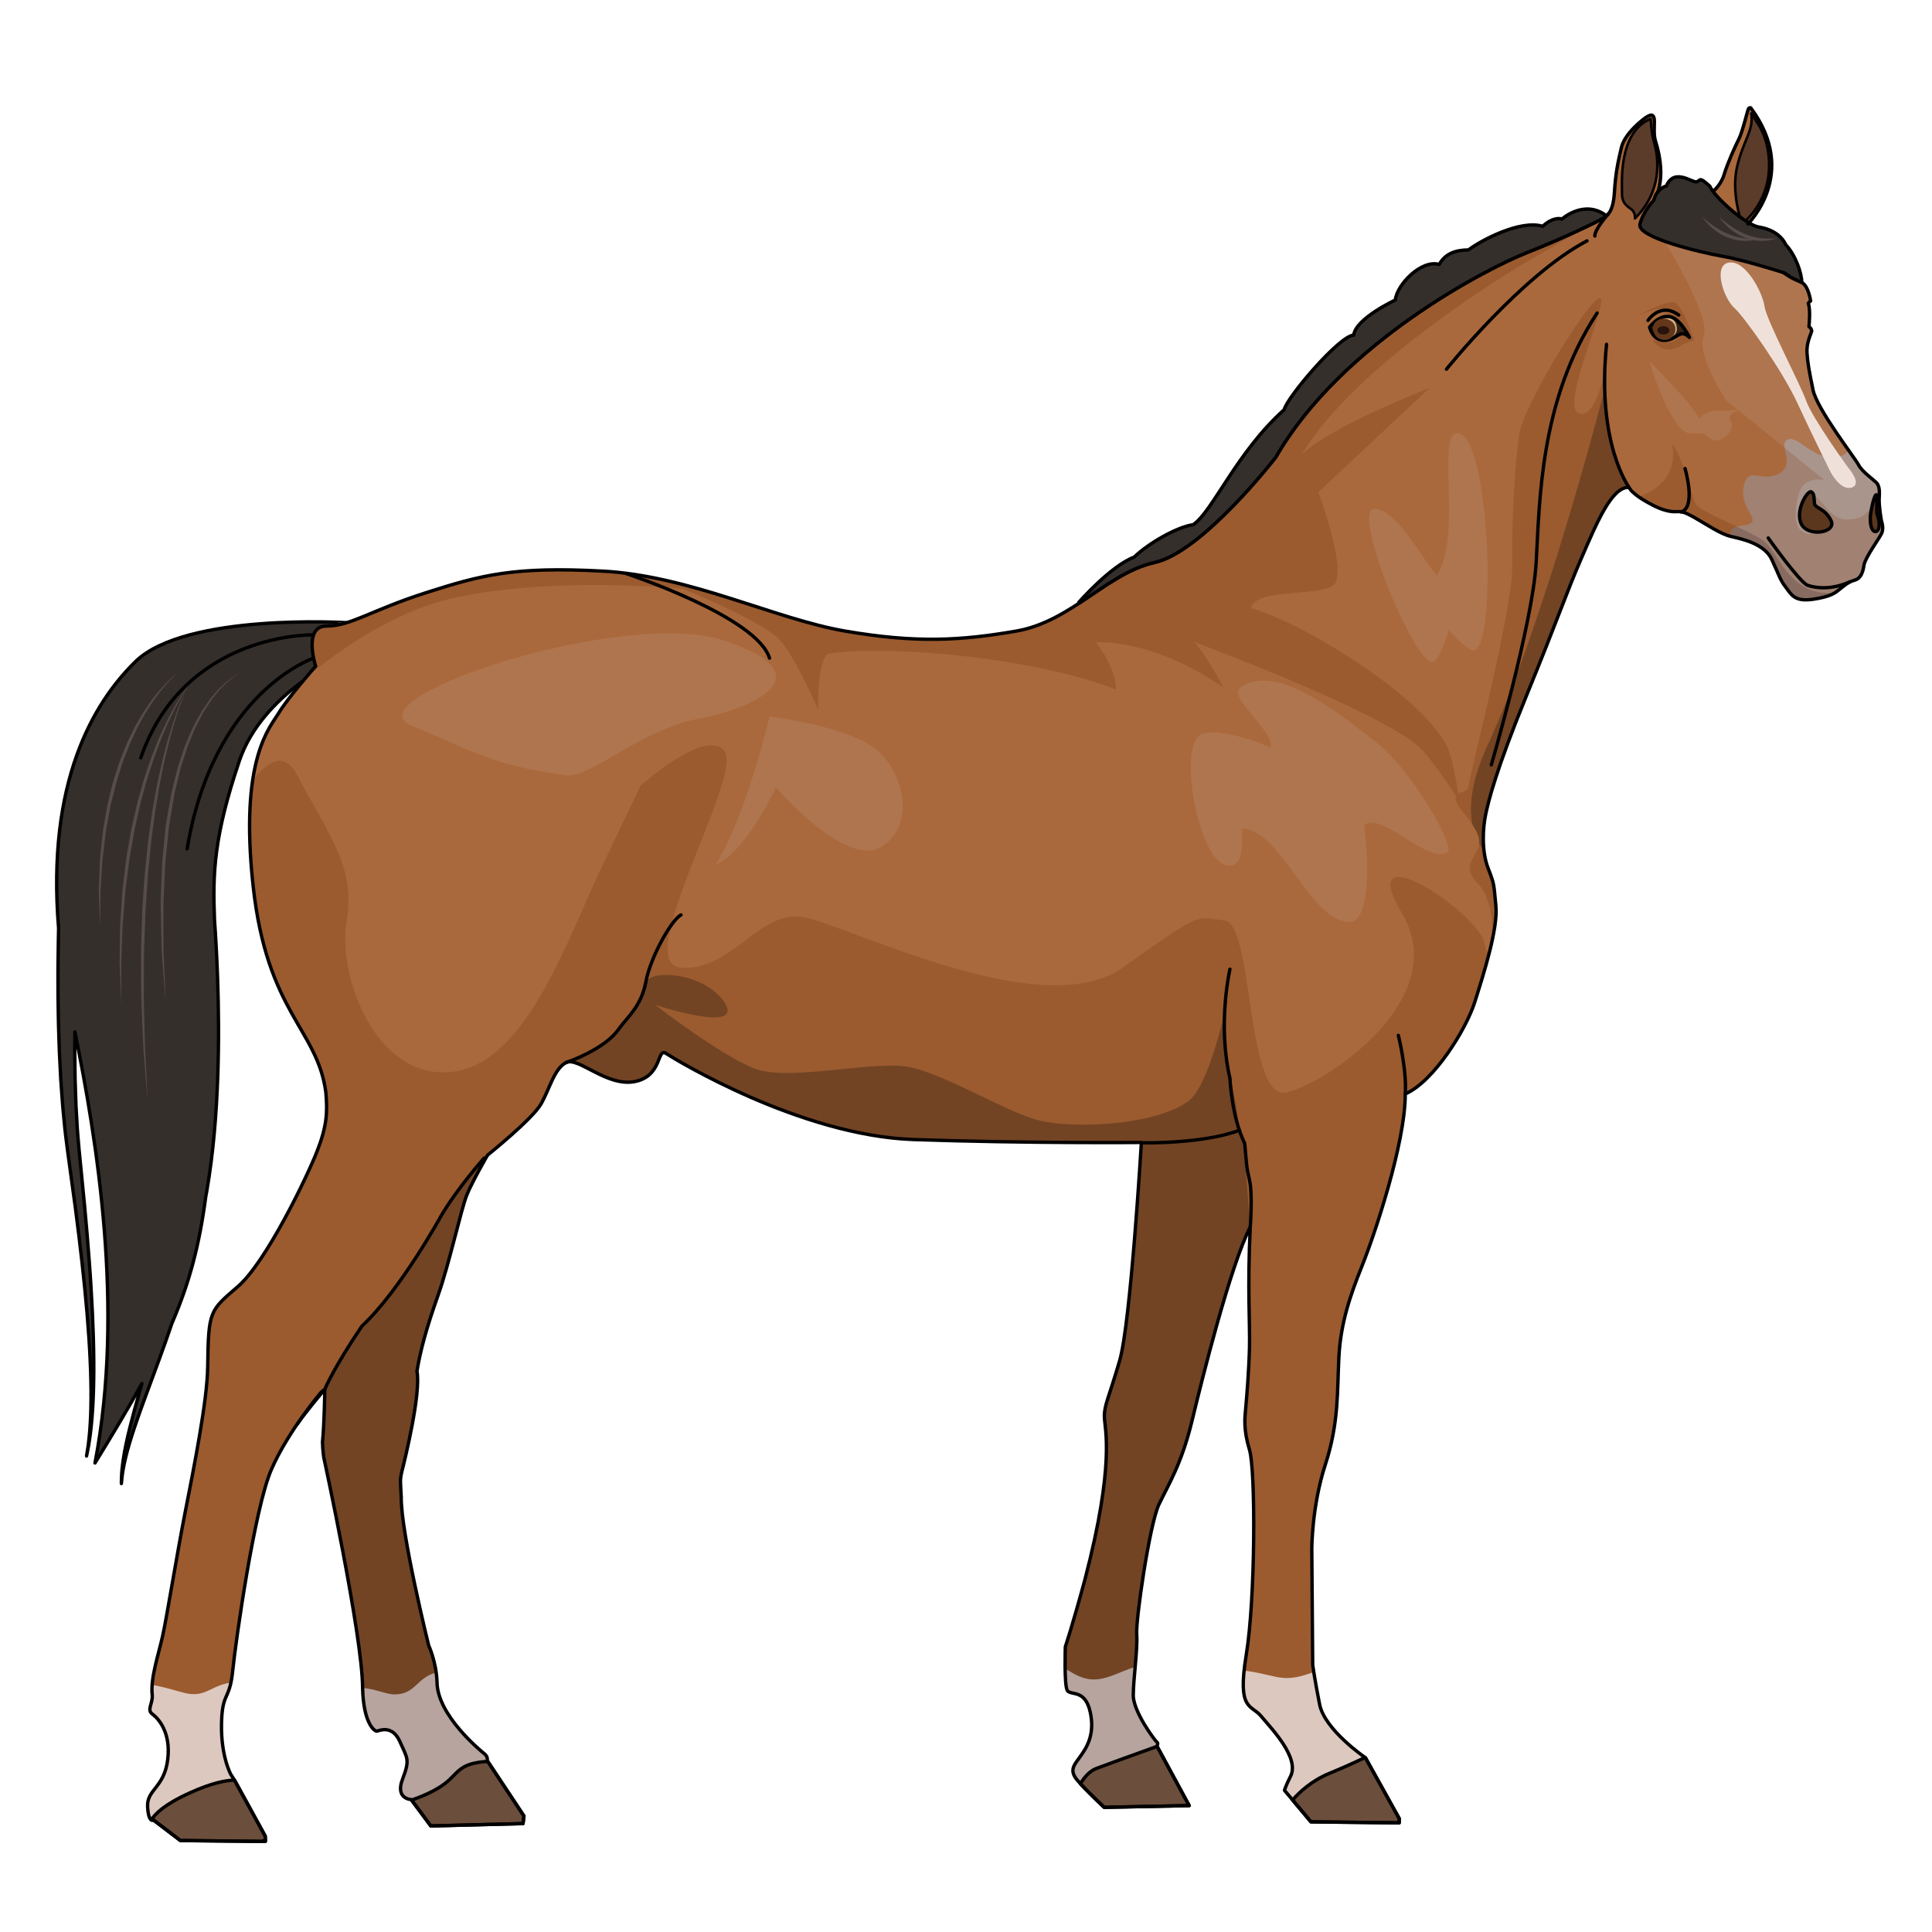 <?xml version="1.0" encoding="utf-8"?>
<!-- Created by: Science Figures, www.sciencefigures.org, Generator: Science Figures Editor -->
<!DOCTYPE svg PUBLIC "-//W3C//DTD SVG 1.1//EN" "http://www.w3.org/Graphics/SVG/1.1/DTD/svg11.dtd">
<svg version="1.1" id="Layer_1" xmlns="http://www.w3.org/2000/svg" xmlns:xlink="http://www.w3.org/1999/xlink" 
	 width="800px" height="800px" viewBox="0 0 573 545" enable-background="new 0 0 573 545" xml:space="preserve">
<g>
	<path fill="#352F2C" stroke="#000000" stroke-linecap="round" stroke-linejoin="round" stroke-miterlimit="10" d="M40.178,182.214
		c-12.52,12.239-26.385,35.711-22.801,79.081c-0.023,0.987-0.045,1.994-0.063,3.024c-0.05,2.146-0.082,4.382-0.095,6.697
		c-0.027,2.314-0.04,4.707-0.021,7.167c0.001,2.46,0.016,4.987,0.073,7.57c0.036,2.583,0.088,5.222,0.191,7.906
		c0.077,2.683,0.18,5.41,0.339,8.172c0.07,1.38,0.142,2.769,0.213,4.164c0.1,1.395,0.201,2.796,0.302,4.203
		c0.104,1.407,0.21,2.819,0.315,4.235c0.138,1.415,0.276,2.835,0.414,4.257c0.242,2.845,0.624,5.692,0.989,8.539
		c0.771,5.646,1.542,11.293,2.301,16.851c0.718,5.555,1.405,11.026,1.988,16.328c0.606,5.301,1.093,10.434,1.514,15.305
		c0.404,4.872,0.721,9.484,0.907,13.746c0.094,2.132,0.18,4.175,0.204,6.118c0.059,1.944,0.053,3.788,0.042,5.521
		c-0.017,3.467-0.165,6.486-0.35,8.969c-0.066,1.244-0.233,2.344-0.322,3.308c-0.087,0.965-0.22,1.776-0.329,2.435
		c-0.211,1.319-0.323,2.022-0.323,2.022s0.139-0.699,0.398-2.009c0.135-0.655,0.298-1.464,0.421-2.426
		c0.125-0.96,0.335-2.059,0.448-3.302c0.278-2.48,0.541-5.505,0.688-8.98c0.076-1.738,0.15-3.589,0.165-5.54
		c0.049-1.951,0.04-4.003,0.025-6.145c-0.026-4.282-0.17-8.919-0.392-13.82c-0.239-4.899-0.533-10.066-0.941-15.401
		c-0.385-5.338-0.867-10.845-1.379-16.44c-0.548-5.583-1.105-11.256-1.662-16.928c-0.25-2.818-0.516-5.632-0.645-8.452
		c-0.082-1.407-0.163-2.812-0.244-4.213c-0.05-1.402-0.099-2.802-0.147-4.195c-0.046-1.394-0.091-2.781-0.136-4.162
		c-0.017-1.383-0.033-2.759-0.049-4.126c-0.051-2.733-0.046-5.436-0.018-8.094c0-0.521,0.01-1.032,0.014-1.549
		c6.44,31.739,14.804,82.034,5.959,127.857c5.494-8.93,10.077-16.618,13.92-23.578c-0.191,0.669-0.385,1.344-0.57,1.996
		c-2.343,8.142-4.115,15.021-4.868,19.928c-0.386,2.45-0.562,4.392-0.614,5.717C35.991,425.295,36,426,36,426
		s0.046-0.706,0.196-2.017c0.153-1.312,0.476-3.222,1.044-5.613c1.117-4.794,3.388-11.447,6.342-19.372
		c2.27-6.139,4.89-13.081,7.445-20.616c5.237-12.138,8.115-23.248,9.995-37.454c0.109-0.604,0.218-1.208,0.331-1.816
		c1.953-11.356,2.821-22.81,3.218-33.529c0.384-10.724,0.262-20.729-0.03-29.296c-0.236-6.862-0.588-12.779-0.921-17.443
		c-0.572-14.179-0.124-24.956,7.375-47.209c6.774-20.101,30.398-30.544,30.398-30.544l1.433-10.418
		C102.826,170.671,54.99,167.735,40.178,182.214z"/>
	<path fill-rule="evenodd" clip-rule="evenodd" fill="#AA693C" d="M380.956,516.98l7.841,9.346l26.173,0.305l0.027-1.266
		l-10.039-18.064c0,0-12.085-8.227-13.581-15.805s-2.05-11.701-2.05-11.701l-0.268-34.17c0,0-0.068-12.737,4.02-25.265
		s3.491-22.083,4.019-31.972s3.276-18.048,6.84-26.885s12.857-36.293,12.84-51.061c8.39-3.61,18.037-19.082,20.62-27.263
		c2.583-8.18,6.926-21.711,6.257-28.511s-0.389-6.199-2.334-11.247s-1.531-11.839-0.706-15.812s2.99-12.999,12.226-35.579
		s11.659-30.056,16.181-40.492s9.022-21.283,14.126-20.995c0.896,1.872,4.676,4.075,7.089,5.312s4.521,1.854,6.307,1.897
		s2.16-0.444,5.99,1.733s7.669,4.864,10.845,5.62s9.874,2.067,12.091,6.797s2.367,5.904,4.104,8.187s2.623,4.443,8.15,3.645
		s6.777-2.099,7.795-2.889s2.518-2.225,4.469-2.755s2.514-2.358,2.857-4.538s4.693-8.137,5.236-9.408
		c0.545-1.271,0.203-2.885,0-3.41s-0.803-4.821-0.75-6.591s0.346-3.884-0.879-5.057c-1.227-1.173-4.23-3.26-5.248-5.237
		c-1.016-1.977-12.301-16.484-13.479-22.171c-1.176-5.687-1.596-8.025-1.797-10.988c-0.199-2.963,1.113-5.436,1.404-6.501
		c-0.166-1.024-0.824-1.287-0.824-1.287s0.545-5.189-0.215-6.931c0.498-0.66,0.709-0.702,0.709-0.702s-0.594-4.429-2.633-5.504
		c-2.04-1.076-9.391-2.942-15.358-16.072c-0.761-1.694-0.637-1.254-0.637-1.254s15.376-14.94,0.873-34.451
		c0,0-0.403-0.212-0.681,0.266s-1.729,6.776-2.846,8.975s-3.408,7.311-4.346,10.463s-3.769,6.321-6.44,6.52
		s-14.415,1.14-14.415,1.14s4.315-5.474,0.398-17.788c-0.626-2.272,0.003-5.725-0.395-6.728s-0.972-0.797-1.977-0.254
		s-6.678,4.902-7.675,9.207s-1.698,7.372-2.066,13.292s-2.091,6.81-3.448,7.677s-11.352,5.76-22.658,10.224
		s-54.702,26.555-74.327,60.615c0,0-21.679,28.059-35.893,31.206s-24.712,17.54-41.096,20.369s-29.662,3.615-50.657,0.007
		c-20.996-3.608-46.081-16.436-72.154-17.807c-26.072-1.372-35.738,1.12-52.238,6.416s-22.369,9.912-29.473,9.885
		c-7.105-0.027-3.244,11.913-3.244,11.913s-8.232,9.362-10.893,13.786c-2.658,4.424-11.762,13.656-7.66,51.31
		c4.103,37.653,18.989,42.419,21.559,61.146c0.559,6.049,0.341,10.209-2.647,17.793s-15.063,32.705-23.395,39.918
		s-8.772,7.035-8.978,23.717c-0.082,9.977-4.141,30.301-6.638,43.004s-5.517,31.541-6.748,37.043s-3.656,12.547-3.062,17.467
		c0.156,2.545-1.657,4.358,0,5.557c1.656,1.198,5.635,5.313,4.58,13.604s-6.177,8.806-5.957,13.813
		c0.221,5.008,1.723,4.032,1.723,4.032l7.998,6.097l25.234,0.268l-0.067-1.572l-8.954-16.334l-1.275-2.02
		c0,0-3.361-6.057-2.649-17.135c0.462-7.078,2.406-5.242,3.245-13.667c0.838-8.425,6.435-48.057,11.451-59.567
		c5.016-11.511,14.807-22.986,14.807-22.986l1.043-0.827c0,0-0.129,10.176-0.689,15.698c0.066,2.342,0.355,4.363,0.355,4.363
		s11.42,52.575,11.543,68.408c0.207,10.688,3.608,13.117,4.324,12.915c0.717-0.202,4.536-1.899,6.742,3.124
		s3.051,5.211,0.783,11.117s2.563,6.064,2.563,6.064l5.811,7.822l27.356-0.697l0.276-2.239L144.5,508.168
		c0,0,0.314-1.087-0.785-1.98c-1.098-0.894-13.981-11.385-14.098-21.244c-0.18-5.943-2.488-10.963-2.488-10.963
		s-8.285-33.477-8.131-44.053c-0.186-4.441-0.509-4.785,0.295-7.938c0.803-3.152,5.619-22.8,4.371-29.312
		c0.968-6.083,2.996-13.376,6.276-22.567s6.841-25.616,8.529-29.741s6.132-11.779,6.132-11.779s13.238-10.599,15.846-15.146
		c2.606-4.547,3.866-10.355,7.385-12.281c3.52-1.926,12.001,7.174,20.334,5.63c8.334-1.544,6.631-10.146,9.351-8.372
		s39.728,24.381,73.44,25.551s67.558,0.865,67.558,0.865s-3.17,53.445-6.434,64.67s-4.626,13.254-4.541,16.748
		s3.255,13.682-5.768,48.213c-3.772,13.943-5.813,19.922-5.813,19.922s-0.382,11.299,0.579,12.954s5.281-0.544,6.809,6.431
		s-1.347,10.886-3.002,13.23s-3.393,3.949-0.854,6.949s8.002,8.076,8.002,8.076l25.196-0.523l-9.574-17.676c0,0,0.551-0.791,0-1.165
		s-7.018-9.003-7.004-13.866s1.334-13.76,1.018-18.093s3.829-32.697,6.582-38.495s6.723-11.977,9.816-24.803
		s11.335-45.876,17.279-57.518c-0.89,18.108-0.049,28.979-0.231,35.863s-0.808,14.512-1.11,17.756s-0.704,6.411,1.124,12.533
		s1.772,44.057-0.971,60.756s1.46,14.618,4.412,18.192s11.623,12.382,8.672,17.944C381.359,515.553,380.956,516.98,380.956,516.98z"
		/>
	<path fill="#AF754E" d="M505.333,85.489C503,91.667,512,104.75,512,104.75l3.346,2.719c-1.377,0.219-3.369,0.462-5.033,0.365
		c-2.854-0.167-4.479,0.333-6.479,2.333c-0.5-2.833-14.581-17-14.581-17c1.086,4.333,7.08,21.167,11.808,21.335
		s3.939-0.169,6.439,1.701s7.667-2.704,5.827-5.204c-1.205-1.637,0.74-2.77,2.229-3.36l13.735,11.164
		c-0.165-1.097-0.083-1.983,0.874-2.419c2.998-1.365,6.988,5.432,13.477,5.217c2.965-0.098,4.129-1.114,4.529-2.188
		c-3.736-5.293-9.615-13.714-10.447-17.734c-1.176-5.687-1.596-8.025-1.797-10.988c-0.199-2.963,1.113-5.436,1.404-6.501
		c-0.166-1.024-0.824-1.287-0.824-1.287s0.545-5.189-0.215-6.931c0.498-0.66,0.709-0.702,0.709-0.702s-0.594-4.429-2.633-5.504
		c-2.04-1.076-9.391-2.942-15.358-16.072c-0.144-0.319-0.253-0.557-0.339-0.74l-27.133,1.147
		C491.539,54.101,507.666,79.311,505.333,85.489z"/>
	<path fill-rule="evenodd" clip-rule="evenodd" fill="#352215" d="M500.779,85.86c0,0-2.539-5.242-5.654-5.701
		c-3.114-0.459-5.603,2.891-5.603,2.891s0.809,3.78,4.35,3.617C497.414,86.503,498.039,83.277,500.779,85.86z"/>
	<path fill-rule="evenodd" clip-rule="evenodd" fill="#D1B085" d="M494.728,86.413c0,0,2.595-0.709,2.6-2.783
		c0.005-2.076-1.047-3.343-2.742-3.34s-3.65,1.419-3.611,3.589C491.013,86.048,492.748,86.763,494.728,86.413z"/>
	<path fill-rule="evenodd" clip-rule="evenodd" fill="#9B5B2F" d="M502.501,87.086c0,0-3.402-10.657-5.919-11.367
		s-11.088,4.018-11.088,4.018s6.796-3.346,10.214-1.896c2.089,0.955,2.499,1.947,2.499,1.947s-3.109-1.108-4.08-0.925
		c1.265,0.398,6.563,4.222,7.218,7.648c-1-0.475-2.009-1.487-3.176-0.731c-0.347,0.801-2.622,3.027-8.083,0.873
		c2.82,4.627,7.459,2.703,8.229,2.021S501.814,86.923,502.501,87.086z"/>
	<g>
		<path fill="none" d="M437.251,289.761c4.833-7.677,5.067-18.111,5.067-18.111s0.413-3.246,0.389-7.42
			c-1.325,6.414-3.67,13.758-5.31,18.951c-0.954,3.022-2.875,7.041-5.339,11.089C434.21,293.1,436.078,291.625,437.251,289.761z"/>
		<path fill="none" d="M518.374,52.44c0,0,0.015-0.015,0.022-0.022C518.352,52.355,518.374,52.44,518.374,52.44z"/>
		<path fill="#B0642A" d="M432.059,294.27c-6.709,3.646-16.203,4.297-16.203,4.297c0.854,1.126,1.633,11.493,1.637,11.54
			C422.583,307.537,428.043,300.866,432.059,294.27z"/>
		<path fill="#9B5B2F" d="M443.654,254.669c-0.669-6.8-0.389-6.199-2.334-11.247s-1.531-11.839-0.706-15.812
			s2.99-12.999,12.226-35.579s11.659-30.056,16.181-40.492s9.022-21.283,14.126-20.995c0.437,0.912,1.559,1.902,2.873,2.821
			c0,0,0,0,0.001,0c-10.979-9.384-10.078-37.22-10.078-37.22s-2.933,14.94-7.942,12.344s8.917-32.49,6.634-34.055
			s-22.784,31.431-24.086,40.517s-2.267,26.278-2.042,38.901s-12.853,62.997-12.986,65.276s-3.256,1.137-3.777,3.506
			s6.633,7.99,6.977,12.705s-6.344,6.786-0.269,12.895c3.445,3.464,4.226,10.527,4.257,15.996
			C443.471,260.539,443.898,257.153,443.654,254.669z"/>
		<g>
			<path fill="#724424" d="M440.614,227.611c0.825-3.973,2.99-12.999,12.226-35.579s11.659-30.056,16.181-40.492
				s9.022-21.283,14.126-20.995c0.437,0.912,1.559,1.902,2.873,2.821c0,0,0,0,0.001,0c-8.075-6.902-9.722-23.772-10.028-32.222
				c-2.893,11.143-18.812,71.18-34.799,105.891c-4.783,10.385-5.584,17.981-4.502,23.523c1.066,1.594,1.915,3.236,2.027,4.781
				c0.021,0.286,0.015,0.561-0.012,0.829c0.439,0.786,0.917,1.506,1.423,2.161C439.674,234.413,440.047,230.344,440.614,227.611z"/>
		</g>
		<path fill="#9B5B2F" d="M523.036,146.387c-4.591-3.254-18.938-8.401-20.293-11.121s-2.517-10.97-6.739-17.576
			c1.752,9.948-5.362,14.07-9.983,15.675l0,0c0.003,0.002,0.005,0.004,0.007,0.006c1.381,0.965,2.973,1.852,4.208,2.485
			c2.413,1.237,4.521,1.854,6.307,1.897s2.16-0.444,5.99,1.733s7.669,4.864,10.845,5.62s9.874,2.067,12.091,6.797
			s2.367,5.904,4.104,8.187s2.623,4.443,8.15,3.645c3.623-0.524,5.404-1.262,6.492-1.932
			C530.551,163.198,527.326,149.428,523.036,146.387z"/>
		<path fill="#9B5B2F" d="M523.036,146.387c-4.591-3.254-18.938-8.401-20.293-11.121s-2.517-10.97-6.739-17.576
			c1.752,9.948-5.362,14.07-9.983,15.675l0,0c0.003,0.002,0.005,0.004,0.007,0.006c1.381,0.965,2.973,1.852,4.208,2.485
			c2.413,1.237,4.521,1.854,6.307,1.897s2.16-0.444,5.99,1.733s7.669,4.864,10.845,5.62s9.874,2.067,12.091,6.797
			s2.367,5.904,4.104,8.187s2.623,4.443,8.15,3.645c3.623-0.524,5.404-1.262,6.492-1.932
			C530.551,163.198,527.326,149.428,523.036,146.387z"/>
		<path fill="#A08172" d="M558.08,140.736c-0.203-0.525-0.803-4.821-0.75-6.591s0.346-3.884-0.879-5.057
			c-1.227-1.173-4.23-3.26-5.248-5.237c-0.297-0.58-1.482-2.241-3.031-4.438c-0.4,1.074-1.564,2.09-4.529,2.188
			c-6.488,0.214-10.479-6.583-13.477-5.217c-2.999,1.365,2.582,7.134-2.5,10.042s-9.126-2.461-10.475,3.579
			s3.896,9.398,2.292,11.014c-0.743,0.748-2.812,0.714-4.349,1.221c-1.215,0.401-2.091,1.145-1.723,2.876
			c3.188,0.757,9.847,2.075,12.056,6.789c2.217,4.73,2.367,5.904,4.104,8.187s2.623,4.443,8.15,3.645
			c0.412-0.06,0.793-0.123,1.16-0.188c0.105-0.019,0.207-0.038,0.309-0.058c0.262-0.048,0.512-0.098,0.748-0.149
			c0.096-0.021,0.193-0.041,0.285-0.062c0.279-0.063,0.545-0.127,0.793-0.193c0.025-0.006,0.053-0.013,0.076-0.019
			c0.279-0.075,0.537-0.151,0.779-0.229c0.051-0.016,0.096-0.033,0.145-0.049c0.191-0.063,0.373-0.127,0.543-0.191
			c0.047-0.017,0.094-0.035,0.137-0.052c0.193-0.075,0.375-0.151,0.541-0.227c0.006-0.002,0.012-0.004,0.016-0.007
			c0.369-0.168,0.68-0.337,0.947-0.501c0.004-0.002,0.008-0.005,0.012-0.007c0.572-0.352,0.955-0.685,1.305-0.957
			c1.018-0.79,2.518-2.225,4.469-2.755s2.514-2.358,2.857-4.538s4.693-8.137,5.236-9.408
			C558.625,142.875,558.283,141.261,558.08,140.736z"/>
		<path fill="#AA958D" d="M551.203,123.852c-0.033-0.067-0.084-0.153-0.141-0.249c-0.021-0.033-0.047-0.073-0.068-0.109
			c-0.043-0.069-0.09-0.142-0.141-0.222c-0.033-0.05-0.07-0.105-0.105-0.16c-0.053-0.08-0.107-0.163-0.168-0.251
			c-0.041-0.063-0.084-0.126-0.131-0.193c-0.064-0.095-0.133-0.195-0.203-0.299c-0.049-0.071-0.098-0.14-0.148-0.214
			c-0.076-0.109-0.156-0.224-0.236-0.34c-0.057-0.081-0.111-0.158-0.17-0.243c-0.051-0.072-0.105-0.15-0.158-0.224
			c-0.404-0.577-0.863-1.226-1.361-1.932c-0.4,1.074-1.564,2.09-4.529,2.188c-6.488,0.214-10.479-6.583-13.477-5.217
			c-0.957,0.436-1.039,1.322-0.874,2.419l11.726,9.53c0,0-5.729-1.163-7.311,3.502s-3.461,16.583,8.582,11.124
			c-4.164-4.459-8.219-12.508-4.566-10.233s5.209,7.871,11.094,7.329c5.887-0.542,6.414-4.768,6.922-5.955
			c0.158-0.37,0.746-1.8,1.48-3.592c-0.139-0.542-0.365-1.034-0.768-1.419C555.225,127.916,552.221,125.828,551.203,123.852z"/>
		<path fill="#876B60" d="M523.036,146.387c-1.689-1.198-4.702-2.652-7.901-4.147c-1.215,0.401-2.091,1.145-1.723,2.876
			c3.188,0.757,9.847,2.075,12.056,6.789c2.217,4.73,2.367,5.904,4.104,8.187s2.623,4.443,8.15,3.645
			c0.412-0.06,0.793-0.123,1.16-0.188c0.105-0.019,0.207-0.038,0.309-0.058c0.262-0.048,0.512-0.098,0.748-0.149
			c0.096-0.021,0.193-0.041,0.285-0.062c0.279-0.063,0.545-0.127,0.793-0.193c0.025-0.006,0.053-0.013,0.076-0.019
			c0.279-0.075,0.537-0.151,0.779-0.229c0.051-0.016,0.096-0.033,0.145-0.049c0.191-0.063,0.373-0.127,0.543-0.191
			c0.047-0.017,0.094-0.035,0.137-0.052c0.193-0.075,0.375-0.151,0.541-0.227c0.006-0.002,0.012-0.004,0.016-0.007
			c0.369-0.168,0.68-0.337,0.947-0.501c0.004-0.002,0.008-0.005,0.012-0.007C530.551,163.197,527.326,149.428,523.036,146.387z"/>
		<polygon fill="#B0642A" points="486.027,133.372 486.021,133.366 486.021,133.366 486.02,133.366 		"/>
	</g>
	<g>
		<path fill="none" d="M518.374,52.44c0,0,0.015-0.015,0.022-0.022C518.352,52.355,518.374,52.44,518.374,52.44z"/>
		<path fill="#9B5B2F" d="M440.25,265.75c-1.783-9.254-39.25-33.75-24.395-8.756S394,307,381.676,309.97S372,260,363.112,258.997
			S357,256,332.904,273.015S251,260,238,257.995s-21,16.005-36.025,15.02S220,217,215,209.066S190,219,190,219s0,0-11,22.98
			s-23,60.02-45.459,61.978S100,275,102.826,258.997S97,233,88.204,215.996c-3.836-7.417-8.857-4.267-13.3,1.642
			c-1.07,7.322-1.34,17.277,0.16,31.042c4.103,37.653,18.989,42.419,21.559,61.146c0.559,6.049,0.341,10.209-2.647,17.793
			s-15.063,32.705-23.395,39.918s-8.772,7.035-8.978,23.717c-0.082,9.977-4.141,30.301-6.638,43.004s-5.517,31.541-6.748,37.043
			s-3.656,12.547-3.062,17.467c0.156,2.545-1.657,4.358,0,5.557c1.656,1.198,5.635,5.313,4.58,13.604s-6.177,8.806-5.957,13.813
			c0.221,5.008,1.723,4.032,1.723,4.032l7.998,6.097l25.234,0.268l-0.067-1.572l-8.954-16.334l-1.275-2.02
			c0,0-3.361-6.057-2.649-17.135c0.462-7.078,2.406-5.242,3.245-13.667c0.838-8.425,6.435-48.057,11.451-59.567
			c5.016-11.511,14.807-22.986,14.807-22.986l1.043-0.827c0,0-0.129,10.176-0.689,15.698c0.066,2.342,0.355,4.363,0.355,4.363
			s11.42,52.575,11.543,68.408c0.207,10.688,3.608,13.117,4.324,12.915c0.717-0.202,4.536-1.899,6.742,3.124
			s3.051,5.211,0.783,11.117s2.563,6.064,2.563,6.064l5.811,7.822l27.356-0.697l0.276-2.239L144.5,508.168
			c0,0,0.314-1.087-0.785-1.98c-1.098-0.894-13.981-11.385-14.098-21.244c-0.18-5.943-2.488-10.963-2.488-10.963
			s-8.285-33.477-8.131-44.053c-0.186-4.441-0.509-4.785,0.295-7.938c0.803-3.152,5.619-22.8,4.371-29.312
			c0.968-6.083,2.996-13.376,6.276-22.567s6.841-25.616,8.529-29.741s6.132-11.779,6.132-11.779s13.238-10.599,15.846-15.146
			c2.606-4.547,3.866-10.355,7.385-12.281c3.52-1.926,12.001,7.174,20.334,5.63c8.334-1.544,6.631-10.146,9.351-8.372
			s39.728,24.381,73.44,25.551s67.558,0.865,67.558,0.865s-3.17,53.445-6.434,64.67s-4.626,13.254-4.541,16.748
			s3.255,13.682-5.768,48.213c-3.772,13.943-5.813,19.922-5.813,19.922s-0.382,11.299,0.579,12.954s5.281-0.544,6.809,6.431
			s-1.347,10.886-3.002,13.23s-3.393,3.949-0.854,6.949s8.002,8.076,8.002,8.076l25.196-0.523l-9.574-17.676
			c0,0,0.551-0.791,0-1.165s-7.018-9.003-7.004-13.866s1.334-13.76,1.018-18.093s3.829-32.697,6.582-38.495
			s6.723-11.977,9.816-24.803s11.335-45.876,17.279-57.518c-0.89,18.108-0.049,28.979-0.231,35.863s-0.808,14.512-1.11,17.756
			s-0.704,6.411,1.124,12.533s1.772,44.057-0.971,60.756s1.46,14.618,4.412,18.192s11.623,12.382,8.672,17.944
			c-1.343,2.615-1.746,4.043-1.746,4.043l7.841,9.346l26.173,0.305l0.027-1.266l-10.039-18.064c0,0-12.085-8.227-13.581-15.805
			s-2.05-11.701-2.05-11.701l-0.268-34.17c0,0-0.068-12.737,4.02-25.265s3.491-22.083,4.019-31.972s3.276-18.048,6.84-26.885
			s12.857-36.293,12.84-51.061c8.39-3.61,18.037-19.082,20.62-27.263c1.252-3.964,2.914-9.185,4.222-14.288
			C441.11,268.67,440.635,267.749,440.25,265.75z"/>
		<g>
			<path fill="#724424" d="M364.778,305.784c-2.091-5.222-1.666-19.144-1.666-19.144s-4.753,21.501-10.55,25.86
				c-9.615,7.229-34.011,8.452-44.563,5.75c-10.255-2.627-29.733-15.033-40.27-16.063c-10.471-1.022-31.847,3.822-42.063,1.313
				c-8.978-2.205-31.417-19.5-31.417-19.5s26.5,8.75,20.75-0.5s-23.375-10.375-23.608-5.524s-6.455,11.405-10.15,15.773
				s-13.409,6.751-13.409,6.751l-0.359,0.894c0.119-0.077,0.234-0.161,0.359-0.229c3.52-1.926,12.001,7.174,20.334,5.63
				c8.334-1.544,6.631-10.146,9.351-8.372s39.728,24.381,73.44,25.551s67.558,0.865,67.558,0.865s-0.043,0.726-0.124,2.013
				l29.18-5.641C367.57,321.21,366.235,309.423,364.778,305.784z"/>
		</g>
		<g>
			<g>
				<path fill="none" d="M338.515,324.838c20.026,0.097,29.056-3.628,29.056-3.628L338.515,324.838z"/>
				<path fill="none" d="M370.603,336.098c-0.948-4.298-0.769-3.433-1.439-10.971c-0.126-0.256-0.249-0.516-0.368-0.779
					l2.012,25.545C370.807,349.893,371.551,340.396,370.603,336.098z"/>
				<path fill="none" d="M364.778,305.784c0,0,0.461,10.737,4.017,18.563l-4.01-50.9
					C364.785,273.448,361.026,289.568,364.778,305.784z"/>
				<g>
					<path fill="none" d="M338.515,324.838c20.026,0.097,29.056-3.628,29.056-3.628L338.515,324.838z"/>
					<path fill="none" d="M370.603,336.098c-0.948-4.298-0.769-3.433-1.439-10.971c-0.126-0.256-0.249-0.516-0.368-0.779
						l2.012,25.545C370.807,349.893,371.551,340.396,370.603,336.098z"/>
					<path fill="none" d="M364.778,305.784c0,0,0.461,10.737,4.017,18.563l-4.01-50.9
						C364.785,273.448,361.026,289.568,364.778,305.784z"/>
					<g>
						<path fill="none" d="M364.778,305.784c0,0,0.461,10.737,4.017,18.563l-4.01-50.9
							C364.785,273.448,361.026,289.568,364.778,305.784z"/>
						<path fill="none" d="M338.515,324.838c20.026,0.097,29.056-3.628,29.056-3.628L338.515,324.838z"/>
						<path fill="none" d="M370.603,336.098c-0.948-4.298-0.769-3.433-1.439-10.971c-0.126-0.256-0.249-0.516-0.368-0.779
							l2.012,25.545C370.807,349.893,371.551,340.396,370.603,336.098z"/>
						<g>
							<path fill="none" d="M367.588,321.261l-29.073,3.577c17.725,0.086,27.165-2.82,29.103-3.49
								C367.607,321.319,367.598,321.29,367.588,321.261z"/>
							<path fill="none" d="M370.603,336.098c-0.948-4.298-0.769-3.433-1.439-10.971c-0.126-0.256-0.249-0.516-0.368-0.779
								l2.012,25.545C370.807,349.893,371.551,340.396,370.603,336.098z"/>
							<path fill="none" d="M367.617,321.348c0.349,1.027,0.74,2.036,1.178,3l-4.01-50.9c0,0-3.759,16.121-0.007,32.336
								c0,0,0.352,8.188,2.81,15.477L368,321.21C368,321.21,367.869,321.261,367.617,321.348z"/>
							<path fill="#9B5B2F" d="M368,321.21l-0.412,0.051c0.01,0.029,0.02,0.059,0.029,0.087C367.869,321.261,368,321.21,368,321.21z
								"/>
						</g>
					</g>
				</g>
			</g>
			<path fill="#9B5B2F" d="M370.603,336.098c-0.948-4.298-0.769-3.433-1.439-10.971c-0.126-0.256-0.249-0.516-0.368-0.779
				l2.012,25.545C370.807,349.893,371.551,340.396,370.603,336.098z"/>
			<g>
				<path fill="#724424" d="M143.715,506.188c-1.098-0.894-13.981-11.385-14.098-21.244c-0.18-5.943-2.488-10.963-2.488-10.963
					s-8.285-33.477-8.131-44.053c-0.186-4.441-0.509-4.785,0.295-7.938c0.803-3.152,5.619-22.8,4.371-29.312
					c0.968-6.083,2.996-13.376,6.276-22.567s6.841-25.616,8.529-29.741c1.282-3.131,4.146-8.288,5.455-10.596l-0.341-0.302
					c0,0-8.064,9.085-12.768,17.154c0,0-12.103,22.075-23.475,32.67c-8.535,12.62-11.008,18.733-11.008,18.733
					s-0.129,10.176-0.689,15.698c0.066,2.342,0.355,4.363,0.355,4.363s11.42,52.575,11.543,68.408
					c0.207,10.688,3.608,13.117,4.324,12.915c0.717-0.202,4.536-1.899,6.742,3.124s3.051,5.211,0.783,11.117
					s2.563,6.064,2.563,6.064l5.811,7.822l27.356-0.697l0.276-2.239L144.5,508.168C144.5,508.168,144.814,507.081,143.715,506.188z"
					/>
				<path fill="#724424" d="M353.527,407.41c3.094-12.826,11.335-45.876,17.279-57.518l-2.012-25.545
					c-0.438-0.964-0.829-1.973-1.178-3c-1.938,0.67-11.378,3.576-29.103,3.49c0,0-3.17,53.445-6.434,64.67
					s-4.626,13.254-4.541,16.748s3.255,13.682-5.768,48.213c-3.772,13.943-5.813,19.922-5.813,19.922s-0.382,11.299,0.579,12.954
					s5.281-0.544,6.809,6.431s-1.347,10.886-3.002,13.23s-3.393,3.949-0.854,6.949s8.002,8.076,8.002,8.076l25.196-0.523
					l-9.574-17.676c0,0,0.551-0.791,0-1.165s-7.018-9.003-7.004-13.866s1.334-13.76,1.018-18.093s3.829-32.697,6.582-38.495
					S350.434,420.236,353.527,407.41z"/>
			</g>
		</g>
		<g>
			<path fill="#DDC8BF" d="M54.334,488c-3.45-0.912-6.041-1.787-9.215-2.272c-0.078,1.073-0.077,2.097,0.037,3.04
				c0.156,2.545-1.657,4.358,0,5.557c1.656,1.198,5.635,5.313,4.58,13.604s-6.177,8.806-5.957,13.813
				c0.221,5.008,1.723,4.032,1.723,4.032l7.998,6.097l25.234,0.268l-0.067-1.572l-8.954-16.334l-1.275-2.02
				c0,0-3.361-6.057-2.649-17.135c0.381-5.835,1.769-5.617,2.714-10.077c-0.481,0.082-0.982,0.184-1.517,0.316
				C61.891,486.589,60.389,489.602,54.334,488z"/>
			<path fill="#B7A49E" d="M116.985,488.534c-2.388,0-6.179-1.773-9.281-1.867c-0.052-0.002-0.104-0.001-0.154-0.003
				c0.239,10.542,3.605,12.952,4.317,12.751c0.717-0.202,4.536-1.899,6.742,3.124s3.051,5.211,0.783,11.117s2.563,6.064,2.563,6.064
				l5.811,7.822l27.356-0.697l0.276-2.239L144.5,508.168c0,0,0.314-1.087-0.785-1.98c-1.098-0.894-13.981-11.385-14.098-21.244
				c-0.03-0.998-0.124-1.965-0.253-2.892c-0.125,0.034-0.256,0.059-0.379,0.097C123.338,483.891,123.169,488.534,116.985,488.534z"
				/>
			<path fill="#B7A49E" d="M323.001,484c-3.037-0.457-5.029-1.946-7.104-3.102c0.04,2.83,0.196,5.678,0.643,6.446
				c0.961,1.655,5.281-0.544,6.809,6.431s-1.347,10.886-3.002,13.23s-3.393,3.949-0.854,6.949s8.002,8.076,8.002,8.076l25.196-0.523
				l-9.574-17.676c0,0,0.551-0.791,0-1.165s-7.018-9.003-7.004-13.866c0.006-2.228,0.286-5.301,0.559-8.394
				C332.231,481.618,327.741,484.713,323.001,484z"/>
			<path fill="#DDC8BF" d="M378.354,483.314c-3.248-0.678-6.234-1.538-9.381-1.806c-1.214,11.602,2.42,10.29,5.058,13.484
				c2.952,3.574,11.623,12.382,8.672,17.944c-1.343,2.615-1.746,4.043-1.746,4.043l7.841,9.346l26.173,0.305l0.027-1.266
				l-10.039-18.064c0,0-12.085-8.227-13.581-15.805c-0.869-4.404-1.419-7.633-1.729-9.572
				C386.097,483.099,383.019,484.288,378.354,483.314z"/>
		</g>
	</g>
	
		<path fill-rule="evenodd" clip-rule="evenodd" fill="none" stroke="#000000" stroke-linecap="round" stroke-linejoin="round" stroke-miterlimit="10" d="
		M483.146,130.545c0,0-9.684-13.066-6.665-42.431"/>
	
		<path fill-rule="evenodd" clip-rule="evenodd" fill="#5B371E" stroke="#000000" stroke-linecap="round" stroke-linejoin="round" stroke-miterlimit="10" d="
		M537.219,131.883c-1.107-0.651-4.917,5.579-2.965,9.536c1.953,3.957,10.557,2.6,8.801-1.034c-1.754-3.634-4.768-3.618-4.918-5.083
		S538.164,132.438,537.219,131.883z"/>
	
		<path fill-rule="evenodd" clip-rule="evenodd" fill="#5B371E" stroke="#000000" stroke-linecap="round" stroke-linejoin="round" stroke-miterlimit="10" d="
		M554.723,138.909c0,0,0.674-4.711,1.523-5.997c0.852-1.286,0.02,4.444,0.566,5.893s0.875,3.708,0,4.577
		S554.49,143.179,554.723,138.909z"/>
	
		<path fill-rule="evenodd" clip-rule="evenodd" fill="none" stroke="#000000" stroke-linecap="round" stroke-linejoin="round" stroke-miterlimit="10" d="
		M524.433,145.554c0,0,9.274,13.113,11.702,14.053c6.426,2.078,12.406-1.023,12.406-1.023"/>
	
		<path fill-rule="evenodd" clip-rule="evenodd" fill="none" stroke="#000000" stroke-linecap="round" stroke-linejoin="round" stroke-miterlimit="10" d="
		M501.061,86.071c0,0-2.666-5.691-5.937-6.19s-5.883,3.139-5.883,3.139s0.849,4.104,4.567,3.927S498.184,83.268,501.061,86.071z"/>
	
		<path fill-rule="evenodd" clip-rule="evenodd" fill="none" stroke="#000000" stroke-linecap="round" stroke-linejoin="round" stroke-miterlimit="10" d="
		M497.892,79.444c-5.486-4.006-9.115,1.579-9.115,1.579"/>
	
		<path fill-rule="evenodd" clip-rule="evenodd" fill="#5B3C2A" stroke="#050001" stroke-width="0.75" stroke-linecap="round" stroke-linejoin="round" stroke-miterlimit="10" d="
		M484.892,50.79c0,0,0.298-1.767-1.178-2.809s-2.726-2.038-2.656-4.636s-1.308-18.023,8.505-22.122
		c0.397,4.795,0.277,4.013,1.262,7.983S493.053,42.622,484.892,50.79z"/>
	
		<path fill-rule="evenodd" clip-rule="evenodd" fill="#5B3C2A" stroke="#050001" stroke-width="0.75" stroke-linecap="round" stroke-linejoin="round" stroke-miterlimit="10" d="
		M516.44,51.732c0,0-3.057-8.539-1.245-16.295s5.025-10.813,4.196-15.813c1.858,3,4.188,5.566,5.041,11.742
		c1.911,13.852-7.601,20.873-7.601,20.873L516.44,51.732z"/>
	
		<path fill-rule="evenodd" clip-rule="evenodd" fill="none" stroke="#000000" stroke-linecap="round" stroke-linejoin="round" stroke-miterlimit="10" d="
		M364.785,273.448c0,0-3.759,16.121-0.007,32.336c0,0,0.492,11.472,4.385,19.343c0.671,7.538,0.491,6.673,1.439,10.971
		s0.204,13.795,0.204,13.795"/>
	
		<path fill-rule="evenodd" clip-rule="evenodd" fill="none" stroke="#000000" stroke-linecap="round" stroke-linejoin="round" stroke-miterlimit="10" d="
		M367.57,321.21c0,0-8.767,3.835-28.793,3.738"/>
	
		<path fill-rule="evenodd" clip-rule="evenodd" fill="none" stroke="#000000" stroke-linecap="round" stroke-linejoin="round" stroke-miterlimit="10" d="
		M143.584,329.473c0,0-8.064,9.085-12.768,17.154c0,0-12.103,22.075-23.475,32.67c-8.535,12.62-11.008,18.733-11.008,18.733
		s-6.007,7.119-8.13,10.298"/>
	<path fill-rule="evenodd" clip-rule="evenodd" fill="#EFE1DA" d="M512.607,63.903c-4.548,0.922-1.465,10.481,1.741,13.391
		s14.427,18.903,18.727,28.242s9.8,20.368,9.8,20.368s2.891,5.69,6.258,4.706s-0.984-5.906-0.984-5.906
		s-10.564-14.514-12.482-19.857s-11.785-23.911-12.349-28.016S517.629,62.885,512.607,63.903z"/>
	
		<path fill-rule="evenodd" clip-rule="evenodd" fill="none" stroke="#000000" stroke-linecap="round" stroke-linejoin="round" stroke-miterlimit="10" d="
		M499.758,124.953c0,0,3.418,11.512-1.17,12.874"/>
	
		<path fill-rule="evenodd" clip-rule="evenodd" fill="none" stroke="#000000" stroke-linecap="round" stroke-linejoin="round" stroke-miterlimit="10" d="
		M167.832,301.164c0,0,11.574-3.865,15.736-10.051c2.328-3.269,6.654-6.63,7.986-13.916c1.331-7.285,7.645-18.482,10.42-19.84"/>
	
		<path fill-rule="evenodd" clip-rule="evenodd" fill="none" stroke="#000000" stroke-linecap="round" stroke-linejoin="round" stroke-miterlimit="10" d="
		M442.301,212.835c0,0,12.218-41.762,13.291-59.868s0.97-48.042,18.088-74.122"/>
	
		<path fill-rule="evenodd" clip-rule="evenodd" fill="none" stroke="#000000" stroke-linecap="round" stroke-linejoin="round" stroke-miterlimit="10" d="
		M428.999,95.499c0,0,22.463-28.023,41.688-38.061"/>
	
		<path fill-rule="evenodd" clip-rule="evenodd" fill="none" stroke="#000000" stroke-linecap="round" stroke-linejoin="round" stroke-miterlimit="10" d="
		M416.777,310.443c0.522-7.044-2.047-17.369-2.047-17.369"/>
	
		<line fill-rule="evenodd" clip-rule="evenodd" fill="none" stroke="#3F80C2" stroke-linecap="round" stroke-linejoin="round" stroke-miterlimit="10" x1="486.378" y1="52.527" x2="486.378" y2="52.527"/>
	<path fill-rule="evenodd" clip-rule="evenodd" fill="#63381A" d="M496.25,85.566c0.361-0.497,0.766-1.238,0.619-2.38
		c-0.235-1.835-2.33-3.02-4.312-2.57c-1.482,0.336-2.592,1.736-2.235,3.294s1.103,2.618,2.934,2.892
		C494.591,87.003,495.709,86.31,496.25,85.566z"/>
	<ellipse fill-rule="evenodd" clip-rule="evenodd" fill="#2A120D" cx="493.334" cy="83.973" rx="1.785" ry="1.235"/>
	<g>
		<path fill="none" d="M518.374,52.44c0,0,0.015-0.015,0.022-0.022C518.352,52.355,518.374,52.44,518.374,52.44z"/>
		<path fill="#AA693C" d="M538.883,163.549c-0.367,0.065-0.748,0.128-1.16,0.188C538.135,163.677,538.516,163.614,538.883,163.549z"
			/>
		<path fill="#AA693C" d="M490.235,135.857c-0.308-0.158-0.639-0.332-0.982-0.519C489.597,135.525,489.928,135.7,490.235,135.857z"
			/>
		<path fill="#AA693C" d="M539.939,163.342c-0.236,0.051-0.486,0.101-0.748,0.149C539.453,163.443,539.701,163.393,539.939,163.342z
			"/>
		<path fill="#AA693C" d="M542.561,162.599c-0.17,0.064-0.352,0.128-0.543,0.191C542.211,162.727,542.391,162.663,542.561,162.599z"
			/>
		<path fill="#AA693C" d="M541.873,162.839c-0.242,0.078-0.5,0.154-0.779,0.229C541.373,162.993,541.631,162.916,541.873,162.839z"
			/>
		<path fill="#AA693C" d="M543.238,162.32c-0.166,0.076-0.348,0.151-0.541,0.227C542.891,162.472,543.072,162.396,543.238,162.32z"
			/>
		<path fill="#AA693C" d="M544.201,161.812c-0.268,0.165-0.578,0.333-0.947,0.501C543.625,162.145,543.934,161.977,544.201,161.812z
			"/>
		<path fill="#AA693C" d="M541.018,163.087c-0.248,0.066-0.514,0.13-0.793,0.193C540.504,163.217,540.77,163.153,541.018,163.087z"
			/>
		<path fill="#AA693C" d="M489.246,135.335c-1.032-0.561-2.184-1.24-3.218-1.962C487.063,134.096,488.214,134.774,489.246,135.335z"
			/>
		<path fill="#9B5B2F" d="M489.253,135.339c-0.002-0.001-0.005-0.003-0.007-0.004C489.248,135.336,489.251,135.337,489.253,135.339z
			"/>
		<path fill="#9B5B2F" d="M542.697,162.547c-0.043,0.017-0.09,0.035-0.137,0.052C542.607,162.582,542.654,162.564,542.697,162.547z"
			/>
		<path fill="#9B5B2F" d="M543.254,162.313c-0.004,0.002-0.01,0.004-0.016,0.007C543.244,162.318,543.25,162.316,543.254,162.313z"
			/>
		<polygon fill="#9B5B2F" points="544.215,161.805 544.213,161.805 544.201,161.812 		"/>
		<path fill="#9B5B2F" d="M540.225,163.28c-0.092,0.021-0.189,0.042-0.285,0.062C540.035,163.322,540.133,163.301,540.225,163.28z"
			/>
		<path fill="#9B5B2F" d="M539.191,163.491c-0.102,0.02-0.203,0.039-0.309,0.058C538.988,163.53,539.09,163.511,539.191,163.491z"/>
		<path fill="#9B5B2F" d="M541.094,163.068c-0.023,0.006-0.051,0.013-0.076,0.019C541.043,163.081,541.07,163.074,541.094,163.068z"
			/>
		<polygon fill="#9B5B2F" points="486.027,133.372 486.028,133.373 486.027,133.372 		"/>
		<path fill="#9B5B2F" d="M542.018,162.79c-0.049,0.016-0.094,0.033-0.145,0.049C541.924,162.823,541.969,162.807,542.018,162.79z"
			/>
	</g>
	<g>
		<polygon fill="#9B5B2F" points="78.734,532.139 78.721,531.811 77.453,532.125 		"/>
		<path fill="#6B4E3B" stroke="#000000" stroke-linecap="round" stroke-linejoin="round" stroke-miterlimit="10" d="M44.903,525.767
			c0.328,0.18,0.599,0.008,0.599,0.008l7.998,6.097l23.953,0.254l1.268-0.314l-0.054-1.244l-8.954-16.334l-0.177-0.28
			c-2.46,0.051-6.656,0.786-13.289,3.801C48.526,521.262,45.838,524.132,44.903,525.767z"/>
		<path fill="#6B4E3B" stroke="#000000" stroke-linecap="round" stroke-linejoin="round" stroke-miterlimit="10" d="M131.795,515.09
			c-2.964,2.227-7.06,3.867-9.724,4.787l5.694,7.666l27.356-0.697l0.276-2.239l-10.746-16.208
			C135.887,508.956,136.1,511.857,131.795,515.09z"/>
		<path fill="#6B4E3B" stroke="#000000" stroke-linecap="round" stroke-linejoin="round" stroke-miterlimit="10" d="
			M320.448,515.036c2.742,2.997,7.045,6.995,7.045,6.995l25.196-0.523l-9.51-17.558c-5.267,1.89-14.994,5.389-17.961,6.521
			C323.006,511.314,321.436,513.335,320.448,515.036z"/>
		<path fill="#6B4E3B" stroke="#000000" stroke-linecap="round" stroke-linejoin="round" stroke-miterlimit="10" d="
			M383.361,519.848l5.436,6.479l26.173,0.305l0.027-1.266l-10.039-18.064c0,0-0.037-0.025-0.093-0.064
			c-2.298,1.108-5.936,2.791-10.627,4.729C388.922,514.163,385.303,517.613,383.361,519.848z"/>
	</g>
	<g>
		<path fill="none" d="M475.357,50.758c0.353-0.225,0.729-0.454,1.101-0.77l-3.786,2.186
			C474.061,51.484,475.005,50.983,475.357,50.758z"/>
		<path fill="none" d="M518.374,52.44c0,0,0.015-0.015,0.022-0.022C518.352,52.355,518.374,52.44,518.374,52.44z"/>
		<path fill="#AA693C" d="M353.325,176.098c-0.097-0.037-0.151-0.056-0.151-0.056S353.226,176.062,353.325,176.098z"/>
		<path fill="#9B5B2F" d="M202.667,160.667c0,0,22.607,9.253,28.333,14.833c4.304,4.194,11.695,21,11.695,21
			s-0.535-14.297,2.972-16.667c19.381-2.644,61.583,1.359,85.333,10.667c-0.16-7.024-6-14-6-14s16.5-1.375,38,13.5
			c-6.5-11.5-8.314-13.378-9.675-13.902c-0.1-0.037-0.151-0.056-0.151-0.056s0.055,0.019,0.151,0.056
			c3.106,1.146,53.071,19.683,67.009,30.937c4.047,3.268,12.5,16.631,12.5,16.631s-1.648-12.511-3.835-16.631
			C420.527,191.073,384.667,170,371,166.333c1.462-6.445,23.369-2.784,25.25-7.833c2.359-6.333-5.25-26.517-5.25-26.517
			l32.957-30.911c0,0-30.956,12.094-37.957,19.938c16.039-27.672,66.614-57.26,66.614-57.26l20.058-11.576
			c-3.96,1.967-11.602,5.503-19.973,8.808c-11.307,4.464-54.702,26.555-74.327,60.615c0,0-21.679,28.059-35.893,31.206
			s-24.712,17.54-41.096,20.369s-29.662,3.615-50.657,0.007c-20.996-3.608-46.081-16.436-72.154-17.807
			c-26.072-1.372-35.738,1.12-52.238,6.416s-22.369,9.912-29.473,9.885c-7.105-0.027-3.244,11.913-3.244,11.913
			s-1.282,1.459-2.991,3.489c10.194-8.464,26.517-19.898,44.041-23.74C164.887,156.708,202.667,160.667,202.667,160.667z"/>
		<polygon fill="#9B5B2F" points="476.458,49.988 476.458,49.988 476.458,49.988 		"/>
	</g>
	
		<path fill-rule="evenodd" clip-rule="evenodd" fill="none" stroke="#000000" stroke-linecap="round" stroke-linejoin="round" stroke-miterlimit="10" d="
		M380.956,516.98l7.841,9.346l26.173,0.305l0.027-1.266l-10.039-18.064c0,0-12.085-8.227-13.581-15.805s-2.05-11.701-2.05-11.701
		l-0.268-34.17c0,0-0.068-12.737,4.02-25.265s3.491-22.083,4.019-31.972s3.276-18.048,6.84-26.885s12.857-36.293,12.84-51.061
		c8.39-3.61,18.037-19.082,20.62-27.263c2.583-8.18,6.926-21.711,6.257-28.511s-0.389-6.199-2.334-11.247
		s-1.531-11.839-0.706-15.812s2.99-12.999,12.226-35.579s11.659-30.056,16.181-40.492s9.022-21.283,14.126-20.995
		c0.896,1.872,4.676,4.075,7.089,5.312s4.521,1.854,6.307,1.897s2.16-0.444,5.99,1.733s7.669,4.864,10.845,5.62
		s9.874,2.067,12.091,6.797s2.367,5.904,4.104,8.187s2.623,4.443,8.15,3.645s6.777-2.099,7.795-2.889s2.518-2.225,4.469-2.755
		s2.514-2.358,2.857-4.538s4.693-8.137,5.236-9.408c0.545-1.271,0.203-2.885,0-3.41s-0.803-4.821-0.75-6.591
		s0.346-3.884-0.879-5.057c-1.227-1.173-4.23-3.26-5.248-5.237c-1.016-1.977-12.301-16.484-13.479-22.171
		c-1.176-5.687-1.596-8.025-1.797-10.988c-0.199-2.963,1.113-5.436,1.404-6.501c-0.166-1.024-0.824-1.287-0.824-1.287
		s0.545-5.189-0.215-6.931c0.498-0.66,0.709-0.702,0.709-0.702s-0.594-4.429-2.633-5.504c-2.04-1.076-9.391-2.942-15.358-16.072
		c-0.761-1.694-0.637-1.254-0.637-1.254s15.376-14.94,0.873-34.451c0,0-0.403-0.212-0.681,0.266s-1.729,6.776-2.846,8.975
		s-3.408,7.311-4.346,10.463s-3.769,6.321-6.44,6.52s-14.415,1.14-14.415,1.14s4.315-5.474,0.398-17.788
		c-0.626-2.272,0.003-5.725-0.395-6.728s-0.972-0.797-1.977-0.254s-6.678,4.902-7.675,9.207s-1.698,7.372-2.066,13.292
		s-2.091,6.81-3.448,7.677s-11.352,5.76-22.658,10.224s-54.702,26.555-74.327,60.615c0,0-21.679,28.059-35.893,31.206
		s-24.712,17.54-41.096,20.369s-29.662,3.615-50.657,0.007c-20.996-3.608-46.081-16.436-72.154-17.807
		c-26.072-1.372-35.738,1.12-52.238,6.416s-22.369,9.912-29.473,9.885c-7.105-0.027-3.244,11.913-3.244,11.913
		s-8.232,9.362-10.893,13.786c-2.658,4.424-11.762,13.656-7.66,51.31c4.103,37.653,18.989,42.419,21.559,61.146
		c0.559,6.049,0.341,10.209-2.647,17.793s-15.063,32.705-23.395,39.918s-8.772,7.035-8.978,23.717
		c-0.082,9.977-4.141,30.301-6.638,43.004s-5.517,31.541-6.748,37.043s-3.656,12.547-3.062,17.467c0.156,2.545-1.657,4.358,0,5.557
		c1.656,1.198,5.635,5.313,4.58,13.604s-6.177,8.806-5.957,13.813c0.221,5.008,1.723,4.032,1.723,4.032l7.998,6.097l25.234,0.268
		l-0.067-1.572l-8.954-16.334l-1.275-2.02c0,0-3.361-6.057-2.649-17.135c0.462-7.078,2.406-5.242,3.245-13.667
		c0.838-8.425,6.435-48.057,11.451-59.567c5.016-11.511,14.807-22.986,14.807-22.986l1.043-0.827c0,0-0.129,10.176-0.689,15.698
		c0.066,2.342,0.355,4.363,0.355,4.363s11.42,52.575,11.543,68.408c0.207,10.688,3.608,13.117,4.324,12.915
		c0.717-0.202,4.536-1.899,6.742,3.124s3.051,5.211,0.783,11.117s2.563,6.064,2.563,6.064l5.811,7.822l27.356-0.697l0.276-2.239
		L144.5,508.168c0,0,0.314-1.087-0.785-1.98c-1.098-0.894-13.981-11.385-14.098-21.244c-0.18-5.943-2.488-10.963-2.488-10.963
		s-8.285-33.477-8.131-44.053c-0.186-4.441-0.509-4.785,0.295-7.938c0.803-3.152,5.619-22.8,4.371-29.312
		c0.968-6.083,2.996-13.376,6.276-22.567s6.841-25.616,8.529-29.741s6.132-11.779,6.132-11.779s13.238-10.599,15.846-15.146
		c2.606-4.547,3.866-10.355,7.385-12.281c3.52-1.926,12.001,7.174,20.334,5.63c8.334-1.544,6.631-10.146,9.351-8.372
		s39.728,24.381,73.44,25.551s67.558,0.865,67.558,0.865s-3.17,53.445-6.434,64.67s-4.626,13.254-4.541,16.748
		s3.255,13.682-5.768,48.213c-3.772,13.943-5.813,19.922-5.813,19.922s-0.382,11.299,0.579,12.954s5.281-0.544,6.809,6.431
		s-1.347,10.886-3.002,13.23s-3.393,3.949-0.854,6.949s8.002,8.076,8.002,8.076l25.196-0.523l-9.574-17.676c0,0,0.551-0.791,0-1.165
		s-7.018-9.003-7.004-13.866s1.334-13.76,1.018-18.093s3.829-32.697,6.582-38.495s6.723-11.977,9.816-24.803
		s11.335-45.876,17.279-57.518c-0.89,18.108-0.049,28.979-0.231,35.863s-0.808,14.512-1.11,17.756s-0.704,6.411,1.124,12.533
		s1.772,44.057-0.971,60.756s1.46,14.618,4.412,18.192s11.623,12.382,8.672,17.944C381.359,515.553,380.956,516.98,380.956,516.98z"
		/>
	<path fill-rule="evenodd" clip-rule="evenodd" fill="#AF754E" d="M167.832,215.947c7.177,0.988,22.184-13.546,39.176-16.747
		S245,186.085,215,176.042s-111.857,17.403-92.929,25.18S145.664,212.895,167.832,215.947z"/>
	<path fill-rule="evenodd" clip-rule="evenodd" fill="#AF754E" d="M364.341,242.724c4.902,0.167,3.985-7.667,3.985-10.989
		c11.613,0.136,20.302,27.739,31.916,27.739c6.728,0,5.501-21.917,4.25-28.75c5.086-4.333,19.385,11.91,24.809,8.007
		c2.441-1.757-10.852-24.592-21.059-32.507c-10.537-8.171-29.804-24.183-40.477-16.191c-3.724,2.788,10.858,13.433,8.977,17.687
		c-4.916-2.459-18.478-6.643-21.5-3.16C349.765,210.871,355.988,242.446,364.341,242.724z"/>
	<path fill-rule="evenodd" clip-rule="evenodd" fill="#AF754E" d="M228.227,198.5c0,0-6.727,29-15.894,43.833
		c9-3.667,17.809-22.833,17.809-22.833s20.971,24.5,31.525,17.5s6-23.965-3.5-29.965S228.227,198.5,228.227,198.5z"/>
	<path fill-rule="evenodd" clip-rule="evenodd" fill="#AF754E" d="M407.95,136.897c-7.942-1.099,11.571,46.492,16.962,45.394
		c2.242-0.457,4.763-9.443,4.763-9.443s6.04,7.04,7.919,5.93c6.404-3.784,4.046-64.274-5.354-64.274
		c-6.407,0,1.593,30.331-6.106,42.167C420.702,150.177,414.667,137.826,407.95,136.897z"/>
	<g>
		<path fill="none" d="M518.374,52.44c0,0,0.015-0.015,0.022-0.022C518.352,52.355,518.374,52.44,518.374,52.44z"/>
		<path fill="#AA693C" d="M514.578,145.39c-0.357-0.084-0.691-0.162-0.997-0.234C513.888,145.228,514.22,145.305,514.578,145.39z"/>
		<path fill="#AA693C" d="M516.967,146.017c-0.224-0.066-0.447-0.131-0.664-0.19C516.52,145.886,516.743,145.951,516.967,146.017z"
			/>
		<path fill="#AA693C" d="M516.084,145.769c-0.201-0.054-0.402-0.107-0.596-0.156C515.682,145.661,515.883,145.715,516.084,145.769z
			"/>
		<path fill="#AA693C" d="M541.871,162.839c-0.242,0.077-0.498,0.153-0.775,0.228C541.373,162.993,541.629,162.917,541.871,162.839z
			"/>
		<path fill="#AA693C" d="M525.468,151.905c-0.139-0.295-0.294-0.577-0.466-0.846C525.174,151.328,525.329,151.61,525.468,151.905z"
			/>
		<path fill="#AA693C" d="M524.86,150.863c-0.134-0.196-0.268-0.393-0.417-0.576C524.593,150.47,524.727,150.667,524.86,150.863z"/>
		<path fill="#AA693C" d="M515.298,145.565c-0.195-0.048-0.391-0.097-0.576-0.141C514.907,145.469,515.103,145.517,515.298,145.565z
			"/>
		<path fill="#AA693C" d="M517.847,146.291c-0.234-0.077-0.469-0.152-0.698-0.222C517.378,146.138,517.612,146.214,517.847,146.291z
			"/>
		<path fill="#AA693C" d="M521.32,147.776c-0.218-0.122-0.437-0.242-0.66-0.354C520.884,147.534,521.103,147.655,521.32,147.776z"/>
		<path fill="#AA693C" d="M522.898,148.813c-0.188-0.146-0.377-0.291-0.574-0.425C522.521,148.521,522.711,148.667,522.898,148.813z
			"/>
		<path fill="#AA693C" d="M522.126,148.263c-0.202-0.132-0.406-0.264-0.616-0.386C521.72,147.999,521.924,148.131,522.126,148.263z"
			/>
		<path fill="#AA693C" d="M518.691,146.585c-0.225-0.083-0.449-0.164-0.672-0.239C518.242,146.421,518.467,146.502,518.691,146.585z
			"/>
		<path fill="#AA693C" d="M519.583,146.936c-0.226-0.095-0.452-0.188-0.679-0.274C519.131,146.748,519.357,146.841,519.583,146.936z
			"/>
		<path fill="#AA693C" d="M520.472,147.335c-0.227-0.109-0.454-0.217-0.685-0.317C520.018,147.118,520.245,147.227,520.472,147.335z
			"/>
		<path fill="#AA693C" d="M523.803,149.588c0.174,0.17,0.333,0.354,0.492,0.537C524.136,149.941,523.977,149.758,523.803,149.588z"
			/>
		<path fill="#AA693C" d="M523.634,149.438c-0.176-0.165-0.353-0.329-0.541-0.481C523.281,149.108,523.458,149.273,523.634,149.438z
			"/>
		<path fill="#AA693C" d="M540.225,163.28c-0.039,0.009-0.08,0.017-0.119,0.026c0.348-0.077,0.68-0.156,0.982-0.236
			c-0.023,0.005-0.047,0.011-0.07,0.017C540.77,163.153,540.504,163.217,540.225,163.28z"/>
		<path fill="#AA693C" d="M538.883,163.549c-0.367,0.065-0.748,0.128-1.16,0.188c0.83-0.12,1.555-0.252,2.205-0.392
			c-0.234,0.05-0.479,0.099-0.736,0.146C539.09,163.511,538.988,163.53,538.883,163.549z"/>
		<path fill="#AA693C" d="M542.018,162.79c-0.041,0.014-0.08,0.027-0.121,0.041c0.271-0.087,0.52-0.176,0.75-0.265
			c-0.027,0.011-0.057,0.022-0.086,0.033C542.391,162.663,542.209,162.727,542.018,162.79z"/>
		<path fill="#AA693C" d="M544.207,161.808c0.463-0.284,0.803-0.556,1.102-0.794c-0.299,0.237-0.635,0.507-1.096,0.791
			C544.211,161.806,544.209,161.807,544.207,161.808z"/>
		<path fill="#AA693C" d="M543.242,162.319c0.375-0.17,0.688-0.34,0.959-0.506c-0.27,0.165-0.578,0.333-0.947,0.501
			C543.25,162.315,543.246,162.317,543.242,162.319z"/>
		<path fill="#AA693C" d="M543.232,162.323c-0.164,0.074-0.342,0.148-0.531,0.222C542.891,162.471,543.068,162.397,543.232,162.323z
			"/>
		<path fill="#A08172" d="M519.787,147.019c-0.067-0.029-0.136-0.054-0.204-0.083C519.651,146.964,519.72,146.989,519.787,147.019z"
			/>
		<polygon fill="#A08172" points="541.094,163.068 541.096,163.067 541.088,163.07 		"/>
		<path fill="#A08172" d="M518.904,146.662c-0.071-0.027-0.143-0.05-0.213-0.077C518.762,146.611,518.833,146.635,518.904,146.662z"
			/>
		<path fill="#A08172" d="M539.939,163.342c0.057-0.012,0.111-0.024,0.166-0.036c-0.059,0.013-0.117,0.026-0.178,0.039
			C539.932,163.344,539.936,163.343,539.939,163.342z"/>
		<polygon fill="#A08172" points="543.238,162.32 543.242,162.319 543.232,162.323 		"/>
		<path fill="#A08172" d="M520.66,147.423c-0.063-0.031-0.126-0.057-0.188-0.087C520.534,147.366,520.598,147.392,520.66,147.423z"
			/>
		<path fill="#A08172" d="M522.324,148.388c-0.064-0.044-0.133-0.082-0.198-0.125C522.191,148.306,522.26,148.344,522.324,148.388z"
			/>
		<path fill="#A08172" d="M523.093,148.956c-0.063-0.05-0.131-0.095-0.194-0.144C522.962,148.861,523.03,148.906,523.093,148.956z"
			/>
		<path fill="#A08172" d="M542.697,162.547c0.002,0,0.004-0.001,0.004-0.002c-0.018,0.007-0.035,0.014-0.055,0.021
			C542.664,162.56,542.682,162.553,542.697,162.547z"/>
		<path fill="#A08172" d="M541.873,162.839c0.008-0.002,0.016-0.005,0.023-0.008c-0.01,0.003-0.016,0.005-0.025,0.008
			C541.871,162.839,541.873,162.839,541.873,162.839z"/>
		<path fill="#A08172" d="M521.51,147.877c-0.063-0.036-0.127-0.066-0.189-0.101C521.383,147.811,521.447,147.842,521.51,147.877z"
			/>
		<path fill="#A08172" d="M516.303,145.826c-0.074-0.021-0.145-0.038-0.219-0.058C516.158,145.789,516.229,145.806,516.303,145.826z
			"/>
		<path fill="#A08172" d="M518.02,146.346c-0.059-0.02-0.115-0.036-0.173-0.055C517.904,146.31,517.961,146.326,518.02,146.346z"/>
		<path fill="#A08172" d="M545.518,160.848c-0.068,0.053-0.139,0.109-0.209,0.167C545.379,160.957,545.449,160.9,545.518,160.848z"
			/>
		<path fill="#A08172" d="M513.412,145.116c0.053,0.013,0.114,0.027,0.169,0.04C513.525,145.143,513.465,145.129,513.412,145.116
			L513.412,145.116z"/>
		<polygon fill="#A08172" points="544.201,161.812 544.207,161.808 544.201,161.813 		"/>
		<path fill="#A08172" d="M514.722,145.424c-0.05-0.012-0.095-0.022-0.144-0.034C514.627,145.402,514.672,145.412,514.722,145.424z"
			/>
		<path fill="#A08172" d="M515.488,145.612c-0.065-0.017-0.126-0.031-0.19-0.047C515.362,145.582,515.423,145.596,515.488,145.612z"
			/>
		<path fill="#A08172" d="M525.002,151.059c-0.043-0.068-0.096-0.129-0.142-0.196C524.906,150.93,524.959,150.991,525.002,151.059z"
			/>
		<path fill="#A08172" d="M517.148,146.069c-0.062-0.019-0.12-0.034-0.182-0.052C517.028,146.035,517.087,146.05,517.148,146.069z"
			/>
		<path fill="#A08172" d="M524.443,150.288c-0.047-0.057-0.101-0.107-0.148-0.163C524.343,150.181,524.396,150.231,524.443,150.288z
			"/>
		<path fill="#A08172" d="M523.634,149.438c0.056,0.052,0.115,0.098,0.169,0.15C523.749,149.536,523.689,149.489,523.634,149.438z"
			/>
		<path fill="#AA693C" d="M550.58,122.859c0.061,0.089,0.115,0.171,0.168,0.251C550.695,123.031,550.641,122.948,550.58,122.859z"/>
		<path fill="#AA693C" d="M549.861,121.813c0.08,0.116,0.16,0.231,0.236,0.34C550.021,122.045,549.941,121.93,549.861,121.813z"/>
		<path fill="#AA693C" d="M550.854,123.271c0.051,0.081,0.098,0.153,0.141,0.222C550.951,123.424,550.904,123.352,550.854,123.271z"
			/>
		<path fill="#AA693C" d="M550.246,122.368c0.07,0.104,0.139,0.204,0.203,0.299C550.385,122.571,550.316,122.471,550.246,122.368z"
			/>
		<path fill="#AA693C" d="M551.063,123.603c0.057,0.096,0.107,0.182,0.141,0.249C551.168,123.784,551.119,123.699,551.063,123.603z"
			/>
		<path fill="#AA693C" d="M549.533,121.346c0.053,0.074,0.107,0.152,0.158,0.224C549.641,121.499,549.586,121.42,549.533,121.346z"
			/>
		<path fill="#A08172" d="M550.994,123.493c0.021,0.036,0.047,0.076,0.068,0.109C551.041,123.569,551.016,123.529,550.994,123.493z"
			/>
		<path fill="#A08172" d="M549.691,121.57c0.059,0.085,0.113,0.162,0.17,0.243C549.805,121.732,549.75,121.655,549.691,121.57z"/>
		<path fill="#A08172" d="M548.172,119.414L548.172,119.414c0.498,0.707,0.957,1.355,1.361,1.932
			C549.127,120.768,548.672,120.123,548.172,119.414z"/>
		<path fill="#A08172" d="M550.748,123.111c0.035,0.055,0.072,0.11,0.105,0.16C550.82,123.221,550.783,123.166,550.748,123.111z"/>
		<path fill="#A08172" d="M550.098,122.154c0.051,0.074,0.1,0.143,0.148,0.214C550.197,122.297,550.148,122.228,550.098,122.154z"/>
		<path fill="#A08172" d="M550.449,122.667c0.047,0.066,0.09,0.13,0.131,0.193C550.539,122.797,550.494,122.733,550.449,122.667z"/>
	</g>
	
		<path fill-rule="evenodd" clip-rule="evenodd" fill="none" stroke="#000000" stroke-linecap="round" stroke-linejoin="round" stroke-miterlimit="10" d="
		M185.787,156.132c0,0,38.667,12.753,42.439,25.061"/>
	<g>
		<path fill="#564D49" d="M71.6,185.5c0,0-0.38,0.153-1.046,0.526c-0.653,0.393-1.601,0.993-2.681,1.92
			c-0.572,0.423-1.126,0.984-1.726,1.596c-0.302,0.303-0.616,0.618-0.942,0.944c-0.316,0.337-0.6,0.726-0.916,1.105
			c-0.311,0.384-0.631,0.781-0.962,1.189c-0.165,0.204-0.332,0.411-0.501,0.62c-0.148,0.226-0.299,0.455-0.45,0.687
			c-0.61,0.925-1.253,1.897-1.923,2.913c-1.113,2.164-2.48,4.426-3.451,7.05c-0.267,0.644-0.537,1.296-0.812,1.956
			c-0.282,0.657-0.558,1.326-0.757,2.033c-0.45,1.394-0.91,2.817-1.377,4.266c-0.521,1.431-0.828,2.953-1.202,4.475
			c-0.365,1.523-0.734,3.066-1.107,4.621c-0.563,3.148-1.063,6.362-1.595,9.567c-0.341,3.235-0.682,6.47-1.017,9.654
			c-0.256,3.191-0.323,6.348-0.488,9.395c-0.055,1.525-0.175,3.023-0.172,4.492c-0.001,1.469-0.001,2.907-0.001,4.307
			c-0.001,2.8-0.002,5.448-0.003,7.892c0.049,2.443,0.192,4.68,0.256,6.666c0.08,1.986,0.151,3.717,0.209,5.142
			C49.04,281.37,49.1,283,49.1,283s-0.13-1.626-0.357-4.471c-0.107-1.424-0.237-3.153-0.387-5.136
			c-0.135-1.984-0.357-4.221-0.446-6.667c-0.051-2.449-0.106-5.102-0.164-7.908c-0.029-1.404-0.06-2.846-0.09-4.319
			c-0.045-1.474,0.088-2.979,0.125-4.51c0.145-3.06,0.19-6.229,0.425-9.438c0.316-3.204,0.637-6.459,0.957-9.715
			c0.558-3.226,1.084-6.458,1.673-9.624c0.387-1.565,0.771-3.118,1.149-4.653c0.388-1.532,0.707-3.062,1.244-4.506
			c0.488-1.457,0.968-2.89,1.438-4.292c0.216-0.708,0.509-1.379,0.809-2.039c0.291-0.662,0.578-1.316,0.862-1.961
			c1.035-2.626,2.468-4.894,3.638-7.052c0.702-1.011,1.374-1.98,2.014-2.902c0.161-0.229,0.321-0.455,0.479-0.678
			c0.179-0.207,0.355-0.41,0.529-0.611c0.348-0.401,0.686-0.791,1.014-1.168c0.333-0.372,0.631-0.754,0.962-1.083
			c0.341-0.319,0.67-0.626,0.985-0.922c0.626-0.596,1.202-1.141,1.795-1.549c1.116-0.902,2.106-1.45,2.776-1.817
			C71.216,185.634,71.6,185.5,71.6,185.5z"/>
	</g>
	<g>
		<path fill="#564D49" d="M56.875,187.875c0,0-0.24,0.308-0.651,0.913c-0.426,0.593-0.991,1.507-1.708,2.665
			c-0.346,0.588-0.728,1.238-1.144,1.947c-0.388,0.725-0.806,1.508-1.253,2.345c-0.461,0.83-0.889,1.745-1.343,2.708
			c-0.44,0.969-0.981,1.95-1.42,3.034c-0.459,1.073-0.937,2.191-1.432,3.348c-0.498,1.155-0.911,2.392-1.392,3.639
			c-0.993,2.484-1.766,5.202-2.699,7.964c-0.458,1.384-0.798,2.831-1.211,4.273c-0.378,1.453-0.843,2.901-1.16,4.4
			c-0.332,1.495-0.667,3.002-1.002,4.516l-0.505,2.272l-0.4,2.299c-0.508,3.07-1.182,6.114-1.495,9.166
			c-0.194,1.52-0.386,3.028-0.575,4.518c-0.095,0.745-0.189,1.486-0.282,2.221c-0.06,0.739-0.117,1.473-0.176,2.2
			c-0.235,2.911-0.463,5.725-0.68,8.393c-0.095,2.677-0.185,5.207-0.268,7.543c-0.043,1.168-0.084,2.288-0.123,3.354
			c0.004,1.065,0.007,2.076,0.01,3.026c0.012,1.901,0.021,3.558,0.028,4.923c0.003,2.732,0.005,4.293,0.005,4.293
			s-0.072-1.559-0.199-4.287c-0.057-1.365-0.127-3.023-0.206-4.924c-0.037-0.952-0.077-1.964-0.119-3.031
			c0.013-1.067,0.027-2.19,0.042-3.361c0.031-2.344,0.065-4.884,0.102-7.569c0.152-2.682,0.334-5.51,0.545-8.434
			c0.053-0.731,0.105-1.468,0.159-2.211c0.089-0.739,0.178-1.484,0.268-2.233c0.18-1.499,0.361-3.015,0.544-4.544
			c0.092-0.764,0.184-1.532,0.276-2.302c0.095-0.77,0.251-1.532,0.374-2.302c0.262-1.536,0.525-3.079,0.789-4.621l0.419-2.309
			l0.524-2.283c0.349-1.52,0.696-3.033,1.041-4.534c0.33-1.505,0.809-2.96,1.199-4.418c0.426-1.449,0.778-2.9,1.25-4.29
			c0.942-2.78,1.796-5.487,2.848-7.966c0.511-1.245,0.953-2.477,1.479-3.628c0.523-1.152,1.028-2.265,1.514-3.334
			c0.467-1.076,1.022-2.058,1.501-3.014c0.49-0.95,0.952-1.853,1.445-2.67c0.479-0.824,0.927-1.595,1.341-2.308
			c0.443-0.695,0.85-1.334,1.217-1.911c0.756-1.14,1.377-2.017,1.829-2.594C56.621,188.171,56.875,187.875,56.875,187.875z"/>
	</g>
	<g>
		<path fill="#564D49" d="M52.834,185.5c0,0-0.253,0.192-0.693,0.591c-0.453,0.382-1.067,1.005-1.841,1.794
			c-0.375,0.407-0.79,0.857-1.242,1.348c-0.423,0.515-0.881,1.072-1.37,1.667c-0.504,0.583-0.967,1.261-1.472,1.961
			c-0.494,0.708-1.07,1.411-1.555,2.227c-0.509,0.798-1.038,1.63-1.586,2.491c-0.517,0.88-1.004,1.817-1.529,2.765
			c-0.261,0.475-0.524,0.957-0.791,1.445c-0.233,0.505-0.471,1.016-0.71,1.532c-0.484,1.03-0.979,2.083-1.481,3.152
			c-0.433,1.101-0.873,2.22-1.318,3.353c-0.447,1.132-0.913,2.273-1.254,3.47c-0.731,2.375-1.575,4.756-2.097,7.23
			c-0.309,1.225-0.616,2.449-0.923,3.668c-0.32,1.217-0.476,2.465-0.72,3.684c-0.438,2.448-0.941,4.846-1.147,7.211
			c-0.241,2.357-0.607,4.624-0.774,6.791c-0.135,2.171-0.263,4.224-0.381,6.118c-0.052,0.948-0.131,1.856-0.154,2.721
			c-0.01,0.865-0.019,1.687-0.026,2.458c-0.017,1.544-0.032,2.891-0.044,4c-0.037,2.221-0.058,3.489-0.058,3.489
			s-0.05-1.268-0.137-3.485c-0.037-1.11-0.082-2.458-0.134-4.005c-0.026-0.774-0.054-1.597-0.083-2.465
			c-0.015-0.868,0.05-1.78,0.073-2.732c0.066-1.905,0.14-3.97,0.216-6.153c0.109-2.182,0.402-4.472,0.642-6.845
			c0.187-2.381,0.671-4.803,1.09-7.274c0.234-1.23,0.381-2.489,0.693-3.72c0.299-1.233,0.6-2.472,0.899-3.71
			c0.549-2.491,1.423-4.892,2.183-7.282c0.355-1.205,0.836-2.354,1.299-3.494c0.46-1.141,0.915-2.267,1.362-3.375
			c0.523-1.075,1.038-2.132,1.542-3.166c0.256-0.515,0.51-1.024,0.76-1.527c0.283-0.486,0.563-0.966,0.838-1.44
			c0.558-0.943,1.074-1.875,1.619-2.749c0.577-0.854,1.134-1.68,1.669-2.472c0.513-0.806,1.105-1.509,1.636-2.2
			c0.54-0.683,1.035-1.343,1.569-1.909c0.519-0.577,1.003-1.117,1.451-1.616c0.477-0.473,0.914-0.907,1.309-1.299
			c0.809-0.764,1.469-1.338,1.943-1.699C52.57,185.676,52.834,185.5,52.834,185.5z"/>
	</g>
	<g>
		<path fill="#564D49" d="M55.5,190c0,0-0.216,0.435-0.574,1.27c-0.35,0.838-0.869,2.067-1.428,3.668
			c-0.602,1.585-1.208,3.554-1.918,5.805c-0.618,2.279-1.384,4.83-2.029,7.663c-0.729,2.812-1.322,5.904-1.984,9.165
			c-0.34,1.628-0.568,3.325-0.868,5.046c-0.264,1.728-0.631,3.476-0.84,5.28c-0.465,3.601-1.047,7.308-1.36,11.11
			c-0.187,1.897-0.375,3.809-0.563,5.729c-0.165,1.921-0.257,3.857-0.39,5.789s-0.267,3.864-0.4,5.789
			c-0.069,1.928-0.139,3.849-0.208,5.754c-0.067,1.906-0.134,3.796-0.199,5.665c-0.069,1.868-0.026,3.716-0.044,5.532
			c0.024,3.633-0.087,7.146-0.008,10.476c0.081,3.331,0.157,6.479,0.228,9.386c0.044,2.908,0.179,5.57,0.306,7.93
			c0.118,2.361,0.222,4.419,0.307,6.113c0.157,3.392,0.247,5.33,0.247,5.33s-0.16-1.934-0.441-5.316
			c-0.134-1.692-0.297-3.748-0.484-6.105c-0.093-1.179-0.192-2.434-0.298-3.756c-0.101-1.323-0.127-2.719-0.197-4.173
			c-0.123-2.909-0.255-6.061-0.396-9.394c-0.138-3.334-0.103-6.855-0.131-10.495c0.008-1.82-0.046-3.672,0.012-5.544
			c0.056-1.873,0.111-3.769,0.167-5.68c0.059-1.911,0.116-3.837,0.176-5.771c0.122-1.931,0.246-3.87,0.369-5.809
			c0.144-1.937,0.247-3.877,0.424-5.804c0.201-1.925,0.401-3.842,0.6-5.745c0.337-3.811,0.942-7.53,1.43-11.14
			c0.225-1.808,0.587-3.565,0.892-5.292c0.331-1.722,0.591-3.418,0.96-5.048c0.723-3.262,1.372-6.351,2.153-9.161
			c0.687-2.833,1.532-5.372,2.22-7.636c0.777-2.237,1.441-4.19,2.09-5.763c0.3-0.795,0.594-1.494,0.869-2.095
			c0.269-0.603,0.484-1.121,0.691-1.526C55.268,190.425,55.5,190,55.5,190z"/>
	</g>
	<g>
		<path fill="none" d="M528.951,66.843c0.716,0.515,1.393,0.937,2.015,1.285c-0.982-0.629-1.737-1.197-1.737-1.197
			S529.129,66.899,528.951,66.843z"/>
		
			<path fill-rule="evenodd" clip-rule="evenodd" fill="#352F2C" stroke="#000000" stroke-linecap="round" stroke-linejoin="round" stroke-miterlimit="10" d="
			M378.372,121.597c19.625-34.06,63.021-56.151,74.327-60.615S474,51.625,475.357,50.758c0.353-0.225,0.729-0.454,1.101-0.77
			l-0.222-0.147c-6.515-4.742-13,1.131-13,1.131c-0.638-0.272-2.902-0.473-5.702,2.15c-6.633-2.043-18.367,4.21-22.007,6.996
			c-3.813,0.049-6.86,1.047-8.684,4.314c-5.277-1.511-12.51,5.9-13.027,10.556c0,0-11.816,5.511-12.327,10.42
			c-4.146,0.014-19.862,18.502-20.614,22.091c-14.125,12.625-21.25,30.25-27,34.125c-4.75,0.625-13.25,5.5-17.498,9.6
			c-7.002,2.65-16.419,13.404-16.419,13.404l0.241,0.172c7.396-4.846,14.244-10.219,22.28-11.999
			C356.693,149.656,378.372,121.597,378.372,121.597z"/>
		
			<path fill-rule="evenodd" clip-rule="evenodd" fill="none" stroke="#3F80C2" stroke-linecap="round" stroke-linejoin="round" stroke-miterlimit="10" d="
			M518.374,52.44c0,0,0.015-0.015,0.022-0.022C518.352,52.355,518.374,52.44,518.374,52.44z"/>
		<path fill="#352F2C" stroke="#000000" stroke-linecap="round" stroke-linejoin="round" stroke-miterlimit="10" d="M529.636,58.601
			c-1.135-2.518-3.866-4.599-7.934-5.252c-0.821-0.132-1.861-0.592-3-1.25c-3.729-2.155-8.554-6.531-10.651-9.337
			c-0.434-0.58-0.761-1.098-0.926-1.509c-3.291-3.003-2.65-1.768-3.894-1.333s-6.663-4.336-9.024,1.258
			c-0.953,0.172-2.229,1.12-3.145,2.619c-0.473,1.168-0.543,1.555-0.543,1.555s-3.215,3.347-4.142,7.175s17.824,8.319,24.349,9.438
			c5.943,1.019,16.406,4.301,18.225,4.878c0.178,0.057,0.277,0.088,0.277,0.088s0.755,0.567,1.737,1.197
			c1.536,0.861,2.745,1.292,3.403,1.639C534.416,67.167,532.54,61.628,529.636,58.601z M518.374,52.44c0,0-0.022-0.085,0.022-0.022
			C518.389,52.425,518.374,52.44,518.374,52.44z"/>
	</g>
	<g>
		<path fill="#564D49" d="M526.981,56.586c0,0-0.27,0.142-0.778,0.31c-0.51,0.145-1.251,0.375-2.171,0.463
			c-0.458,0.056-0.96,0.081-1.49,0.08c-0.53-0.018-1.094-0.021-1.667-0.12c-0.579-0.06-1.165-0.192-1.758-0.339
			c-0.594-0.145-1.17-0.377-1.761-0.567c-0.56-0.267-1.132-0.508-1.667-0.795c-0.524-0.308-1.04-0.613-1.518-0.937
			c-0.457-0.351-0.898-0.69-1.317-1.012c-0.401-0.341-0.748-0.701-1.079-1.018c-0.334-0.313-0.623-0.615-0.848-0.914
			c-0.234-0.288-0.438-0.539-0.606-0.745c-0.332-0.415-0.51-0.659-0.51-0.659s0.244,0.186,0.65,0.524
			c0.2,0.169,0.444,0.375,0.725,0.612c0.271,0.245,0.607,0.484,0.968,0.75c0.357,0.266,0.744,0.553,1.154,0.857
			c0.427,0.275,0.877,0.565,1.342,0.865c0.471,0.289,0.99,0.527,1.487,0.82c0.513,0.263,1.059,0.478,1.59,0.723
			c0.552,0.187,1.092,0.419,1.647,0.566c0.557,0.141,1.097,0.32,1.641,0.401c0.537,0.118,1.064,0.179,1.566,0.244
			c0.502,0.042,0.981,0.084,1.424,0.092c0.888,0.026,1.634-0.021,2.155-0.082C526.683,56.645,526.981,56.586,526.981,56.586z"/>
	</g>
	<g>
		<path fill="#564D49" d="M521.981,56.586c0,0-0.27,0.142-0.778,0.31c-0.51,0.145-1.251,0.375-2.171,0.463
			c-0.458,0.056-0.96,0.081-1.49,0.08c-0.53-0.018-1.094-0.021-1.667-0.12c-0.579-0.06-1.165-0.192-1.758-0.339
			c-0.594-0.145-1.17-0.377-1.761-0.567c-0.56-0.267-1.132-0.508-1.667-0.795c-0.524-0.308-1.04-0.613-1.518-0.937
			c-0.457-0.351-0.898-0.69-1.317-1.012c-0.401-0.341-0.748-0.701-1.079-1.018c-0.334-0.313-0.623-0.615-0.848-0.914
			c-0.234-0.288-0.438-0.539-0.606-0.745c-0.332-0.415-0.51-0.659-0.51-0.659s0.244,0.186,0.65,0.524
			c0.2,0.169,0.444,0.375,0.725,0.612c0.271,0.245,0.607,0.484,0.968,0.75c0.357,0.266,0.744,0.553,1.154,0.857
			c0.427,0.275,0.877,0.565,1.342,0.865c0.471,0.289,0.99,0.527,1.487,0.82c0.513,0.263,1.059,0.478,1.59,0.723
			c0.552,0.187,1.092,0.419,1.647,0.566c0.557,0.141,1.097,0.32,1.641,0.401c0.537,0.118,1.064,0.179,1.566,0.244
			c0.502,0.042,0.981,0.084,1.424,0.092c0.888,0.026,1.634-0.021,2.155-0.082C521.683,56.645,521.981,56.586,521.981,56.586z"/>
	</g>
	
		<path fill-rule="evenodd" clip-rule="evenodd" fill="none" stroke="#000000" stroke-linecap="round" stroke-linejoin="round" stroke-miterlimit="10" d="
		M476.968,49.484c0,0-4.03,4.516-3.968,6.516"/>
</g>
<path fill="none" stroke="#000000" stroke-linecap="round" stroke-linejoin="round" stroke-miterlimit="10" d="M93.013,181.192
	c0,0-29.738,9.866-37.513,56.564"/>
<path fill="none" stroke="#000000" stroke-linecap="round" stroke-linejoin="round" stroke-miterlimit="10" d="M93.013,174.286
	c0,0-38.282-0.995-51.266,36.477"/>
</svg>